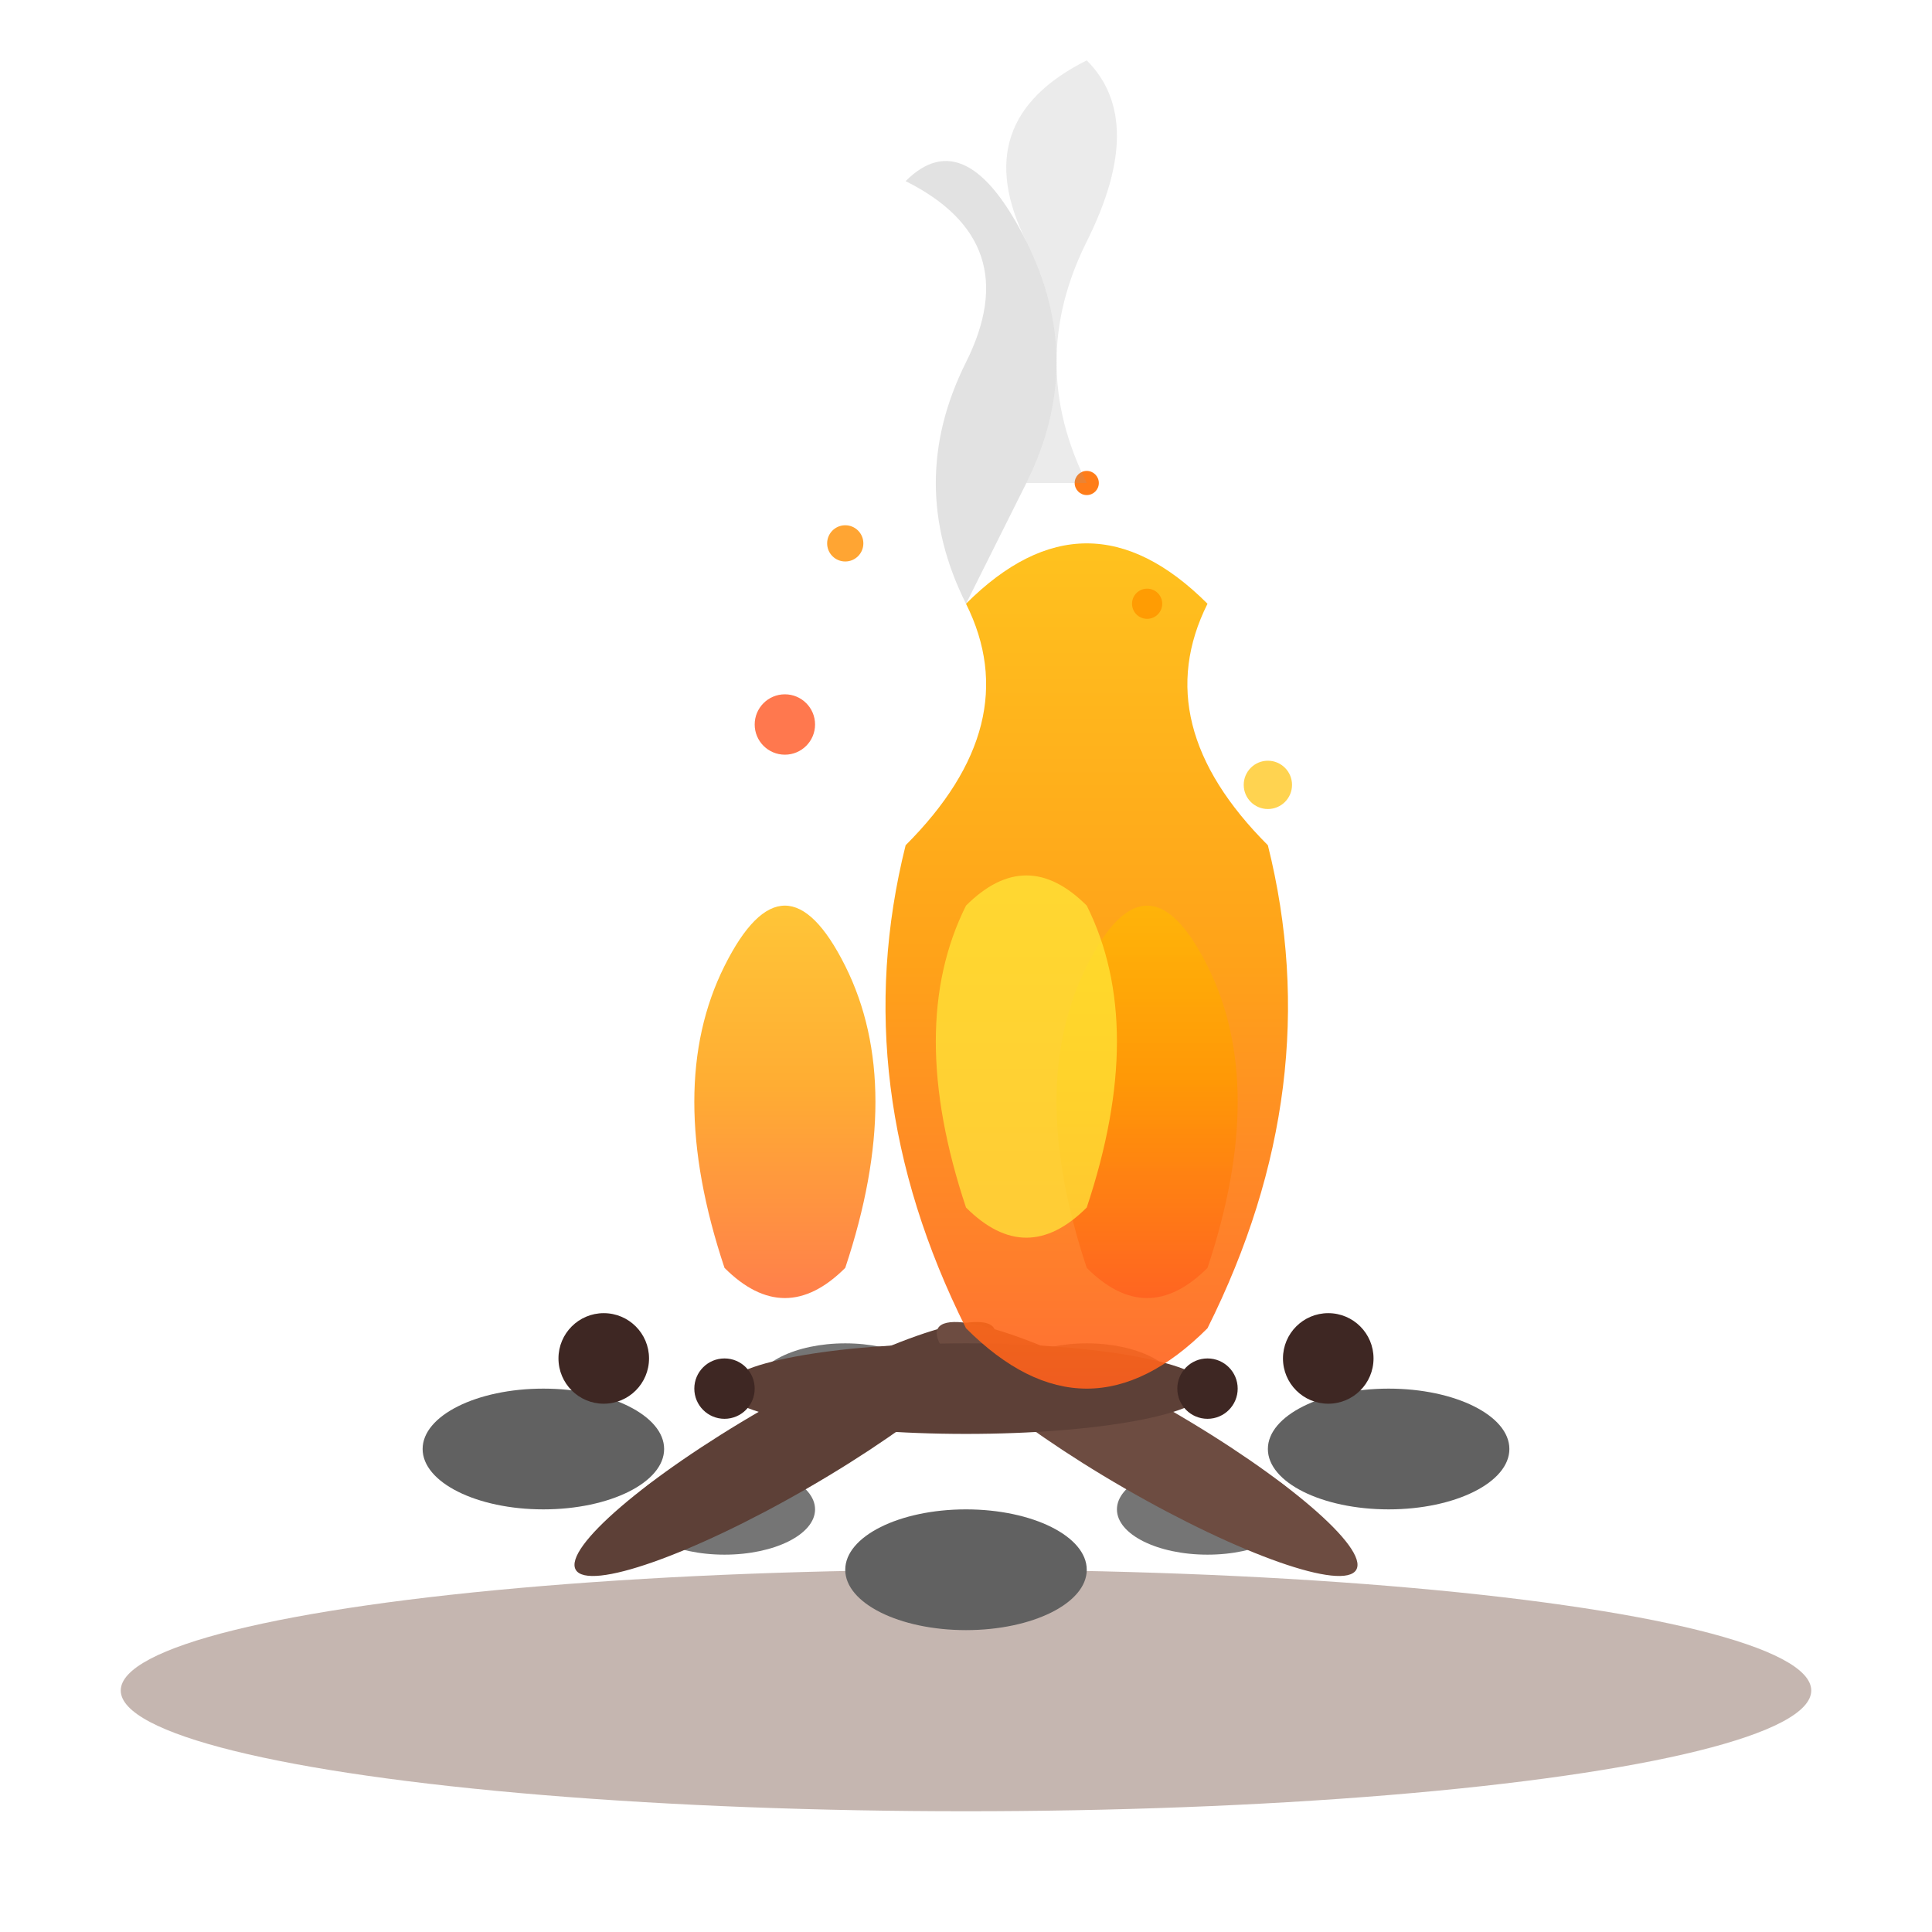 <svg xmlns="http://www.w3.org/2000/svg" viewBox="0 0 64 64" width="64" height="64">
    <defs>
        <linearGradient id="fireGradient" x1="0%" y1="100%" x2="0%" y2="0%">
            <stop offset="0%" style="stop-color:#FF5722;stop-opacity:1" />
            <stop offset="50%" style="stop-color:#FF9800;stop-opacity:1" />
            <stop offset="100%" style="stop-color:#FFC107;stop-opacity:1" />
        </linearGradient>
    </defs>
    
    <!-- Ground/base -->
    <ellipse cx="32" cy="56" rx="28" ry="4" fill="#8D6E63" opacity="0.5"/>
    
    <!-- Fire ring stones -->
    <ellipse cx="18" cy="48" rx="4" ry="2" fill="#616161"/>
    <ellipse cx="32" cy="52" rx="4" ry="2" fill="#616161"/>
    <ellipse cx="46" cy="48" rx="4" ry="2" fill="#616161"/>
    <ellipse cx="28" cy="46" rx="3" ry="1.5" fill="#757575"/>
    <ellipse cx="36" cy="46" rx="3" ry="1.5" fill="#757575"/>
    <ellipse cx="24" cy="50" rx="3" ry="1.5" fill="#757575"/>
    <ellipse cx="40" cy="50" rx="3" ry="1.5" fill="#757575"/>
    
    <!-- Logs -->
    <ellipse cx="26" cy="48" rx="8" ry="1.5" fill="#5D4037" transform="rotate(-30 26 48)"/>
    <ellipse cx="38" cy="48" rx="8" ry="1.5" fill="#6D4C41" transform="rotate(30 38 48)"/>
    <ellipse cx="32" cy="46" rx="8" ry="1.5" fill="#5D4037"/>
    
    <!-- Log ends -->
    <circle cx="20" cy="45" r="1.5" fill="#3E2723"/>
    <circle cx="44" cy="45" r="1.5" fill="#3E2723"/>
    <circle cx="24" cy="46" r="1" fill="#3E2723"/>
    <circle cx="40" cy="46" r="1" fill="#3E2723"/>
    
    <!-- Main flame -->
    <path d="M32,44 Q28,36 30,28 Q34,24 32,20 Q36,16 40,20 Q38,24 42,28 Q44,36 40,44 Q36,48 32,44" 
          fill="url(#fireGradient)" opacity="0.9"/>
    
    <!-- Secondary flames -->
    <path d="M24,42 Q22,36 24,32 Q26,28 28,32 Q30,36 28,42 Q26,44 24,42" 
          fill="url(#fireGradient)" opacity="0.8"/>
    
    <path d="M40,42 Q42,36 40,32 Q38,28 36,32 Q34,36 36,42 Q38,44 40,42" 
          fill="url(#fireGradient)" opacity="0.8"/>
    
    <!-- Inner flame details -->
    <path d="M32,40 Q30,34 32,30 Q34,28 36,30 Q38,34 36,40 Q34,42 32,40" 
          fill="#FFEB3B" opacity="0.7"/>
    
    <!-- Sparks/embers -->
    <circle cx="26" cy="24" r="1" fill="#FF5722" opacity="0.8"/>
    <circle cx="38" cy="20" r="0.5" fill="#FF9800" opacity="0.9"/>
    <circle cx="42" cy="26" r="0.8" fill="#FFC107" opacity="0.7"/>
    <circle cx="28" cy="18" r="0.6" fill="#FF8F00" opacity="0.8"/>
    <circle cx="36" cy="16" r="0.4" fill="#FF6F00" opacity="0.9"/>
    
    <!-- Smoke -->
    <path d="M32,20 Q30,16 32,12 Q34,8 30,6 Q32,4 34,8 Q36,12 34,16 Q32,20 32,20" 
          fill="#9E9E9E" opacity="0.3"/>
    <path d="M34,16 Q36,12 34,8 Q32,4 36,2 Q38,4 36,8 Q34,12 36,16" 
          fill="#9E9E9E" opacity="0.2"/>
</svg>
